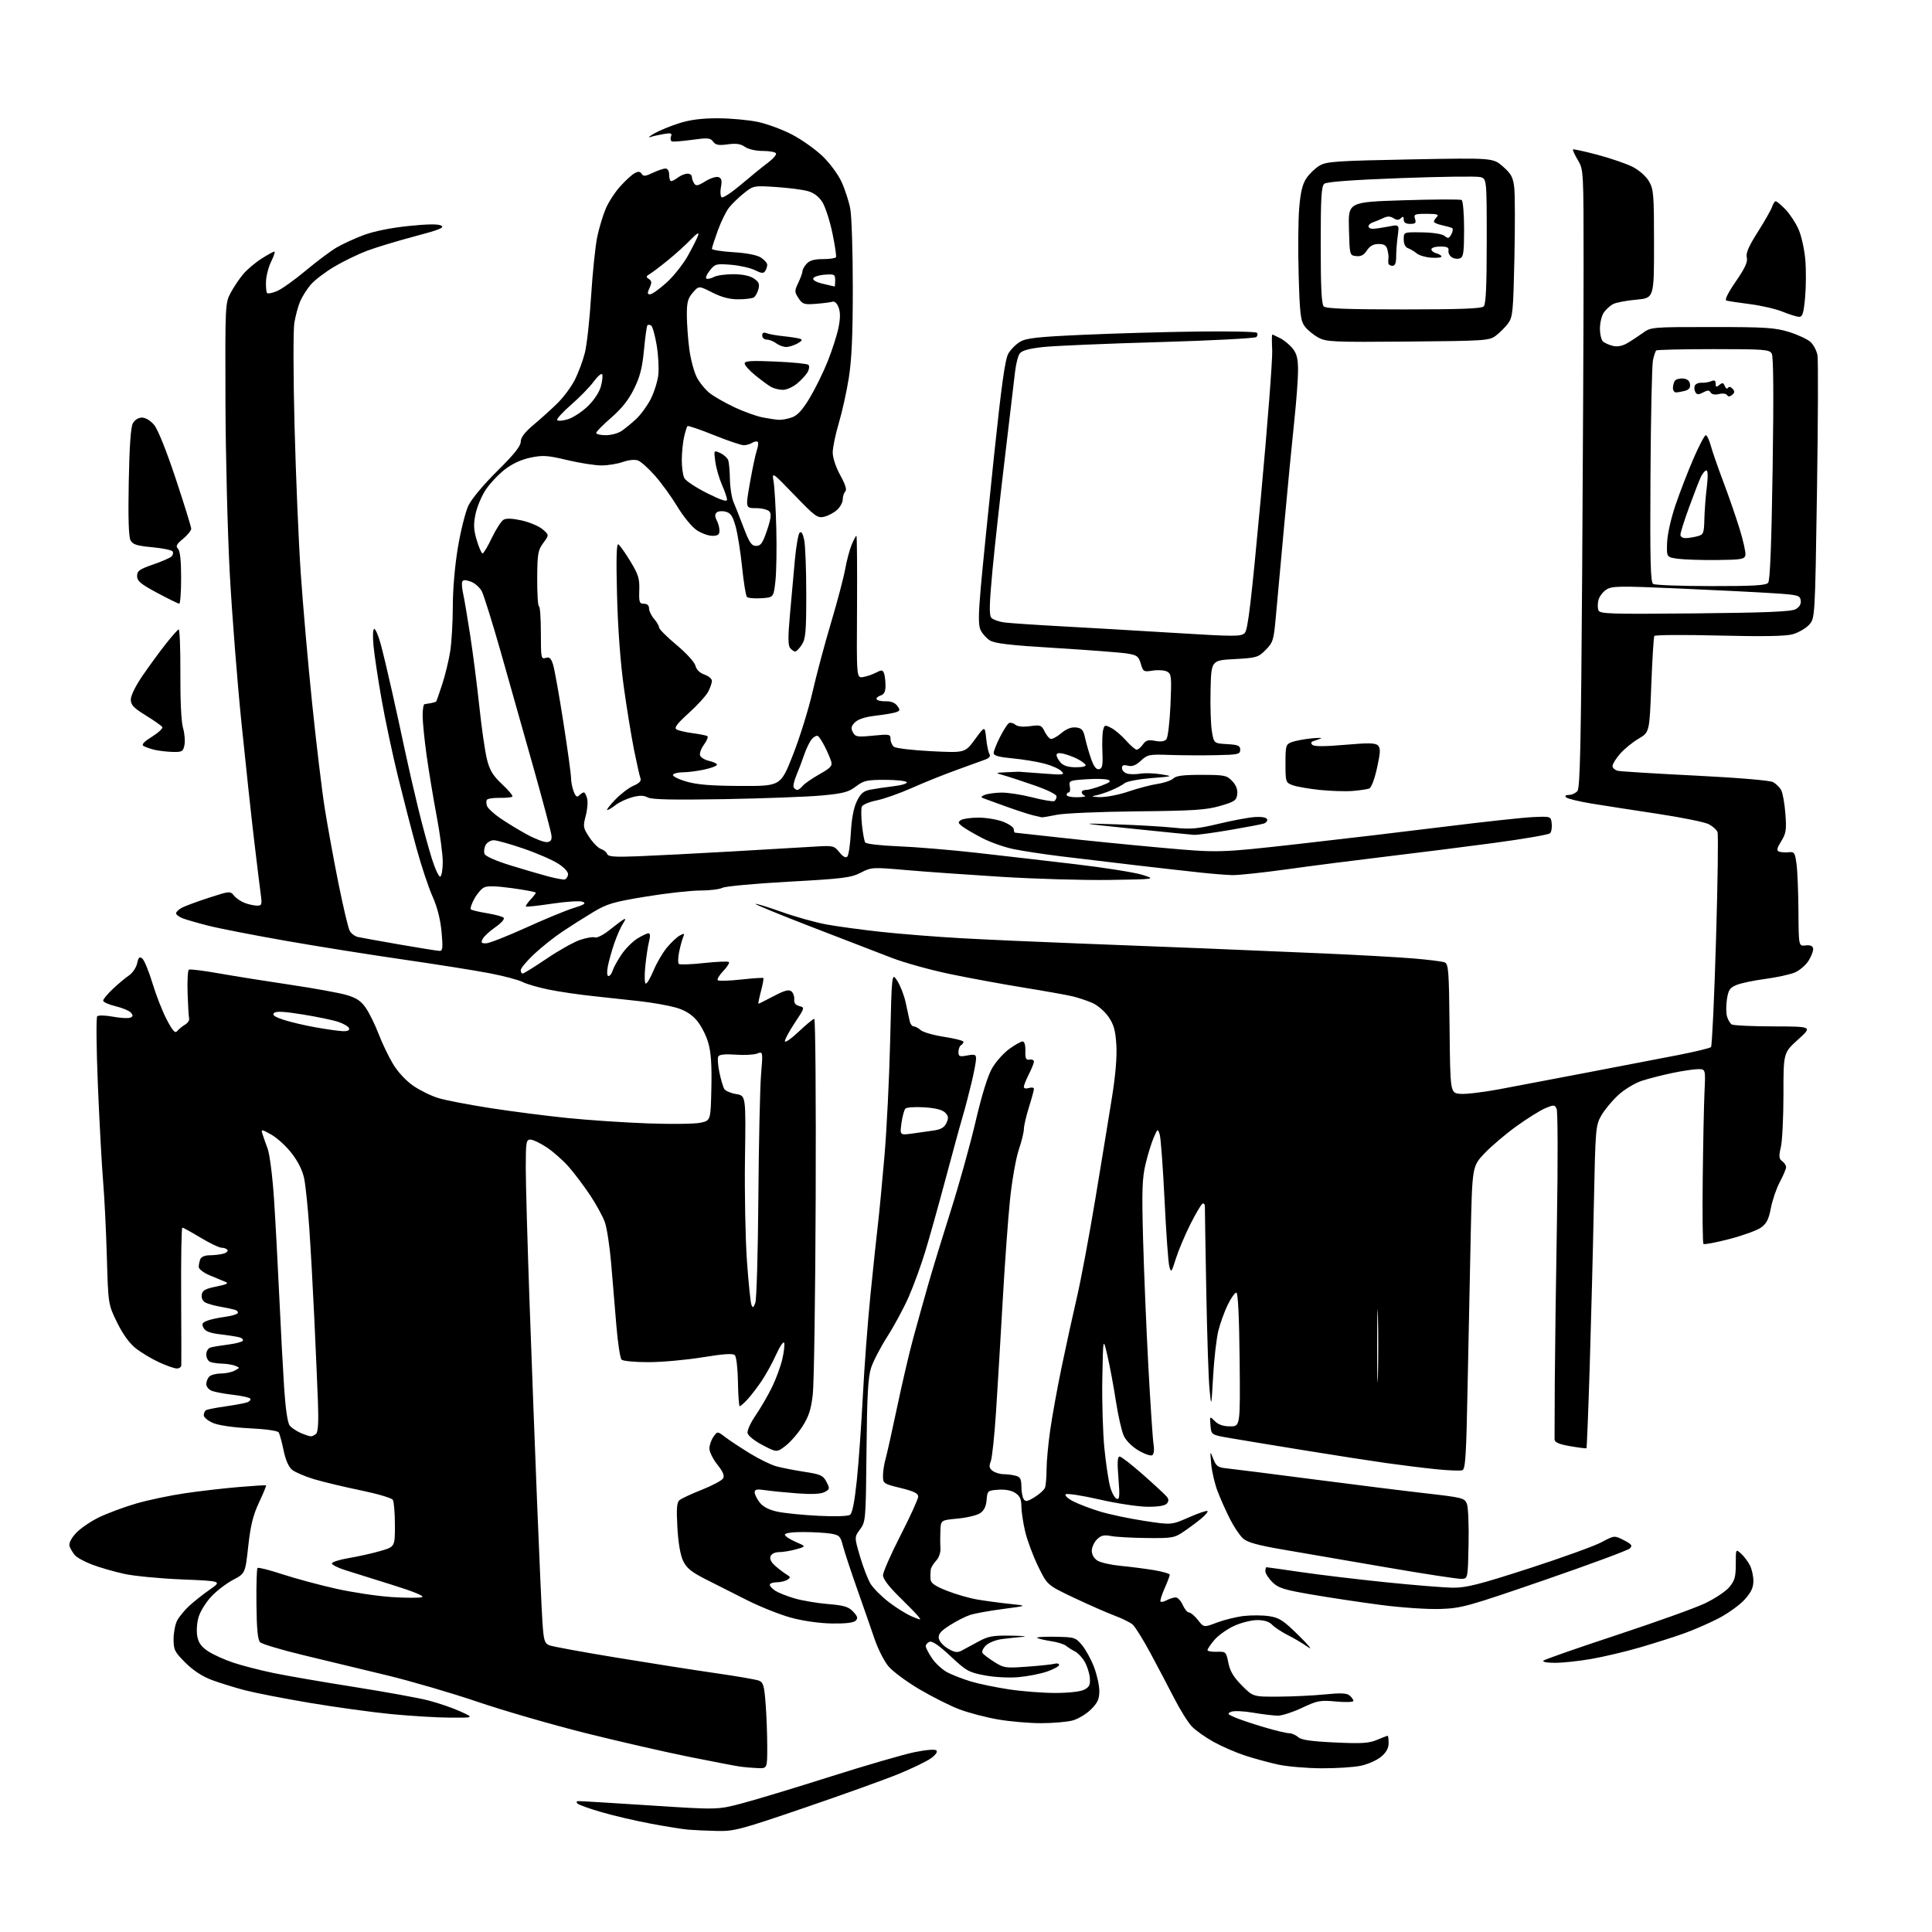 <?xml version="1.0" encoding="UTF-8" standalone="no"?>
<svg 
  version="1.1" 
  xmlns="http://www.w3.org/2000/svg" 
  xmlns:xlink="http://www.w3.org/1999/xlink" 
  xmlns:svg="http://www.w3.org/2000/svg"
  xmlns:rdf="http://www.w3.org/1999/02/22-rdf-syntax-ns#"
  xmlns:cc="http://creativecommons.org/ns#"
  xmlns:dc="http://purl.org/dc/elements/1.1/"
  viewBox="0 0 768 768"
  width="768"
  height="768"
>
<style>svg {background-color: white; }</style>"
<path stroke="none" fill="black" fill-rule="evenodd" d="M284.91,727.83C280.83,727.74 275.70,727.50 273.50,727.31C271.30,727.11 264.67,726.05 258.77,724.95C252.87,723.85 244.10,721.81 239.27,720.41C234.45,719.02 230.07,717.45 229.55,716.94C228.95,716.35 229.14,715.99 230.05,715.97C230.85,715.95 243.59,716.72 258.36,717.68C285.21,719.43 285.21,719.43 294.86,716.89C300.16,715.50 315.98,710.71 330.00,706.26C344.02,701.81 359.06,697.44 363.41,696.54C368.21,695.56 371.68,695.28 372.24,695.84C372.79,696.39 371.92,697.63 370.02,698.98C368.30,700.21 362.53,703.00 357.19,705.18C351.86,707.37 335.08,713.39 319.91,718.58C294.05,727.41 291.85,727.99 284.91,727.83zM301.25,702.85C299.19,702.77 296.15,702.52 294.50,702.30C292.85,702.08 283.62,700.32 274.00,698.38C264.38,696.45 245.76,692.18 232.64,688.90C219.51,685.61 200.31,680.05 189.96,676.54C179.62,673.02 163.35,668.27 153.83,665.97C144.30,663.67 129.34,660.06 120.60,657.95C111.85,655.85 104.10,653.53 103.39,652.81C102.46,651.88 102.04,647.54 101.94,637.69C101.86,630.09 102.05,623.61 102.37,623.30C102.68,622.98 107.12,624.10 112.22,625.78C117.32,627.46 126.90,630.04 133.50,631.52C140.10,633.00 150.12,634.50 155.76,634.86C161.40,635.22 166.80,635.24 167.76,634.89C168.86,634.49 164.57,632.72 156.00,630.04C148.57,627.71 140.14,625.07 137.25,624.16C134.36,623.25 131.97,622.05 131.93,621.50C131.90,620.95 134.93,619.98 138.68,619.35C142.43,618.72 148.09,617.46 151.25,616.53C157.00,614.86 157.00,614.86 156.98,606.18C156.98,601.41 156.60,596.91 156.14,596.19C155.69,595.48 149.95,593.79 143.41,592.44C136.86,591.10 128.52,589.10 124.87,588.01C121.22,586.91 117.28,585.22 116.10,584.26C114.73,583.13 113.51,580.33 112.72,576.50C112.04,573.20 111.16,570.00 110.77,569.39C110.36,568.75 105.50,568.07 99.28,567.77C92.85,567.46 86.99,566.62 84.75,565.68C82.69,564.81 81.00,563.43 81.00,562.61C81.00,561.79 81.40,560.87 81.88,560.57C82.37,560.27 85.90,559.58 89.74,559.04C93.57,558.49 97.45,557.77 98.35,557.42C99.25,557.07 99.77,556.43 99.50,555.99C99.23,555.56 96.19,554.87 92.75,554.47C89.31,554.08 85.49,553.37 84.25,552.90C83.01,552.43 82.00,551.23 82.00,550.22C82.00,549.22 82.54,547.86 83.20,547.20C83.86,546.54 85.91,546.00 87.77,546.00C89.62,546.00 92.10,545.48 93.29,544.84C95.41,543.71 95.41,543.67 93.48,542.91C92.39,542.49 90.07,542.11 88.33,542.07C86.59,542.03 84.45,541.73 83.58,541.39C82.71,541.06 82.00,539.74 82.00,538.46C82.00,537.10 82.73,535.93 83.75,535.64C84.71,535.37 87.86,534.84 90.75,534.48C93.64,534.11 96.23,533.44 96.51,532.98C96.80,532.52 96.24,531.91 95.26,531.63C94.29,531.35 90.90,530.81 87.72,530.44C83.54,529.95 81.66,529.24 80.93,527.88C80.11,526.34 80.35,525.82 82.21,525.06C83.47,524.54 86.63,523.84 89.23,523.50C91.83,523.16 94.20,522.49 94.49,522.01C94.79,521.54 94.24,520.91 93.26,520.63C92.29,520.34 89.70,519.80 87.50,519.42C85.30,519.04 82.69,518.32 81.69,517.80C80.59,517.23 80.00,516.01 80.19,514.70C80.44,512.95 81.55,512.32 86.00,511.42C90.31,510.54 91.07,510.13 89.50,509.52C88.40,509.08 85.59,507.92 83.25,506.92C80.91,505.93 79.00,504.45 79.00,503.64C79.00,502.83 79.27,501.45 79.61,500.58C79.98,499.61 81.42,498.99 83.36,498.99C85.09,498.98 87.51,498.70 88.74,498.37C89.97,498.04 90.73,497.37 90.43,496.89C90.13,496.40 89.09,496.00 88.13,496.00C87.16,496.00 83.39,494.20 79.74,492.00C76.09,489.80 72.83,488.00 72.49,488.00C72.14,488.00 71.93,500.04 72.01,514.75C72.08,529.46 72.11,542.06 72.07,542.75C72.03,543.44 71.21,544.00 70.25,543.99C69.29,543.98 66.09,542.86 63.13,541.48C60.18,540.11 56.03,537.61 53.91,535.93C51.42,533.96 48.79,530.30 46.53,525.68C43.02,518.50 43.02,518.50 42.47,499.50C42.17,489.05 41.50,475.55 40.98,469.50C40.47,463.45 39.54,446.42 38.92,431.65C38.30,416.84 38.18,404.44 38.65,403.98C39.12,403.53 41.91,403.60 44.86,404.14C47.81,404.69 50.89,404.87 51.72,404.55C52.89,404.11 52.97,403.66 52.06,402.58C51.42,401.81 48.67,400.64 45.95,399.99C43.23,399.33 41.00,398.34 41.00,397.78C41.00,397.22 42.73,395.13 44.84,393.13C46.95,391.13 49.83,388.72 51.25,387.77C52.67,386.81 54.14,384.65 54.51,382.97C55.06,380.47 55.44,380.12 56.60,381.08C57.38,381.73 59.18,386.14 60.62,390.88C62.05,395.62 64.60,402.13 66.30,405.35C68.71,409.92 69.62,410.90 70.46,409.85C71.06,409.11 72.44,407.98 73.52,407.34C74.61,406.71 75.36,405.60 75.18,404.88C75.00,404.16 74.73,399.60 74.57,394.76C74.41,389.91 74.64,385.72 75.08,385.45C75.51,385.18 80.96,385.86 87.19,386.96C93.41,388.06 106.20,390.10 115.61,391.49C125.02,392.89 135.03,394.71 137.85,395.55C141.78,396.72 143.56,397.93 145.49,400.77C146.87,402.81 149.14,407.44 150.53,411.07C151.91,414.70 154.50,420.07 156.27,423.01C158.20,426.20 161.45,429.68 164.34,431.66C167.01,433.49 171.51,435.68 174.34,436.53C177.18,437.39 186.47,439.17 195.00,440.50C203.53,441.82 217.29,443.59 225.58,444.43C233.87,445.27 248.27,446.24 257.58,446.57C266.89,446.91 276.30,446.79 278.50,446.30C282.50,445.41 282.50,445.41 282.78,432.57C282.99,423.20 282.64,418.28 281.50,414.37C280.65,411.42 278.56,407.43 276.87,405.50C274.77,403.11 272.15,401.52 268.64,400.52C265.81,399.71 259.45,398.58 254.50,398.01C249.55,397.44 241.00,396.51 235.50,395.94C230.00,395.36 222.14,394.20 218.04,393.36C213.93,392.52 209.28,391.16 207.70,390.34C206.12,389.53 200.28,387.98 194.74,386.90C189.19,385.83 173.82,383.38 160.58,381.47C147.33,379.56 126.15,376.19 113.50,373.97C100.85,371.75 87.08,369.07 82.90,368.00C78.72,366.94 74.10,365.61 72.65,365.06C71.19,364.50 70.00,363.60 70.00,363.06C70.00,362.52 71.01,361.52 72.25,360.86C73.49,360.19 78.33,358.40 83.00,356.88C91.28,354.19 91.54,354.17 93.00,356.01C93.83,357.05 95.77,358.37 97.32,358.95C98.86,359.53 101.06,360.00 102.20,360.00C104.10,360.00 104.22,359.60 103.62,355.26C103.27,352.66 102.09,343.10 101.02,334.01C99.94,324.93 97.68,304.00 96.00,287.50C94.32,271.00 92.22,244.22 91.34,228.00C90.47,211.78 89.69,180.95 89.62,159.50C89.50,121.10 89.53,120.44 91.70,116.38C92.91,114.12 95.15,110.78 96.68,108.97C98.21,107.15 101.47,104.39 103.93,102.83C106.38,101.27 108.70,100.00 109.07,100.00C109.44,100.00 108.88,101.75 107.83,103.89C106.77,106.02 105.83,109.60 105.74,111.84C105.65,114.08 105.85,116.18 106.18,116.51C106.51,116.85 108.29,116.48 110.14,115.70C111.99,114.92 117.10,111.28 121.50,107.60C125.90,103.93 131.42,99.79 133.76,98.41C136.11,97.03 140.94,94.81 144.49,93.47C148.48,91.97 155.29,90.58 162.28,89.85C169.96,89.05 174.17,89.00 175.40,89.68C176.83,90.48 174.66,91.36 164.85,93.95C158.06,95.75 149.57,98.31 146.00,99.65C142.43,100.99 136.51,103.86 132.85,106.03C129.20,108.19 124.97,111.44 123.45,113.23C121.94,115.03 120.05,118.04 119.26,119.93C118.47,121.82 117.45,125.64 116.99,128.43C116.54,131.22 116.58,149.70 117.09,169.50C117.61,189.30 118.71,215.62 119.56,228.00C120.40,240.38 122.43,263.55 124.07,279.50C125.71,295.45 127.98,314.35 129.12,321.50C130.26,328.65 132.71,342.04 134.56,351.25C136.42,360.47 138.41,368.90 139.00,369.99C139.58,371.08 141.06,372.20 142.28,372.47C143.50,372.74 151.01,374.10 158.96,375.48C166.91,376.87 174.05,378.00 174.83,378.00C175.98,378.00 176.10,376.60 175.52,370.38C175.05,365.39 173.82,360.55 171.95,356.38C170.37,352.87 167.51,344.26 165.58,337.25C163.65,330.24 160.31,317.30 158.15,308.50C156.00,299.70 153.08,285.98 151.68,278.00C150.27,270.02 148.84,260.46 148.48,256.75C148.11,252.86 148.23,250.00 148.76,250.00C149.26,250.00 150.39,252.59 151.26,255.75C152.14,258.91 154.21,267.57 155.87,275.00C157.54,282.43 159.84,293.00 161.00,298.50C162.16,304.00 164.48,314.12 166.16,321.00C167.83,327.88 170.31,337.00 171.65,341.28C173.00,345.55 174.53,348.79 175.05,348.47C175.57,348.15 176.00,345.49 176.00,342.57C176.00,339.66 174.91,331.47 173.57,324.38C172.24,317.30 170.44,306.42 169.57,300.22C168.71,294.01 168.00,286.92 168.00,284.47C168.00,282.01 168.34,279.97 168.75,279.92C169.16,279.88 170.33,279.69 171.34,279.50C172.35,279.31 173.29,279.00 173.42,278.83C173.55,278.65 174.62,275.57 175.79,272.00C176.96,268.43 178.38,262.57 178.95,259.00C179.52,255.43 179.99,247.32 180.00,241.00C180.01,234.13 180.83,224.67 182.04,217.50C183.15,210.90 185.02,203.48 186.19,201.00C187.43,198.37 192.19,192.66 197.65,187.26C204.35,180.64 207.00,177.33 207.00,175.59C207.00,173.90 208.55,171.86 212.15,168.83C214.99,166.45 219.26,162.59 221.64,160.25C224.02,157.91 227.11,153.74 228.51,150.98C229.91,148.23 231.70,143.39 232.50,140.23C233.29,137.08 234.41,126.90 234.98,117.62C235.56,108.33 236.66,97.76 237.42,94.12C238.19,90.48 239.73,85.40 240.84,82.83C241.95,80.26 244.54,76.30 246.59,74.03C248.65,71.75 251.21,69.42 252.29,68.84C253.75,68.06 254.46,68.13 255.07,69.11C255.73,70.18 256.56,70.10 259.47,68.71C261.45,67.77 263.73,67.00 264.53,67.00C265.43,67.00 266.00,67.97 266.00,69.50C266.00,70.88 266.36,72.00 266.81,72.00C267.25,72.00 268.49,71.34 269.56,70.53C270.63,69.72 272.29,69.05 273.25,69.03C274.21,69.01 275.01,69.56 275.02,70.25C275.02,70.94 275.43,72.13 275.91,72.89C276.64,74.05 277.43,73.90 280.42,72.05C282.42,70.81 284.76,70.08 285.63,70.41C286.84,70.88 287.07,71.83 286.58,74.43C286.22,76.32 286.38,78.11 286.91,78.45C287.45,78.78 290.95,76.45 294.70,73.27C298.44,70.09 303.20,66.22 305.27,64.68C307.34,63.13 308.78,61.45 308.46,60.93C308.14,60.42 305.76,60.00 303.16,60.00C300.43,60.00 297.47,59.32 296.13,58.38C294.42,57.18 292.62,56.92 289.27,57.38C285.65,57.87 284.47,57.65 283.48,56.30C282.39,54.81 281.37,54.72 275.19,55.57C271.31,56.11 267.68,56.39 267.13,56.21C266.57,56.02 266.39,55.15 266.72,54.28C267.23,52.95 266.76,52.78 263.92,53.26C262.04,53.57 259.60,54.12 258.50,54.48C257.40,54.83 258.07,54.21 260.00,53.09C261.93,51.97 266.36,50.14 269.86,49.02C274.35,47.59 278.89,47.01 285.36,47.02C290.38,47.03 297.54,47.68 301.26,48.47C304.97,49.25 311.13,51.54 314.95,53.54C318.76,55.55 324.18,59.39 326.99,62.09C329.84,64.82 333.18,69.35 334.54,72.32C335.89,75.25 337.44,80.04 337.99,82.96C338.55,85.88 339.00,99.97 339.00,114.27C339.00,133.15 338.57,142.99 337.41,150.25C336.54,155.74 334.74,163.86 333.41,168.29C332.09,172.73 331.01,177.96 331.02,179.93C331.03,181.99 332.30,185.80 334.03,188.94C336.06,192.61 336.70,194.70 336.01,195.39C335.46,195.94 335.00,197.36 335.00,198.53C335.00,199.69 333.99,201.57 332.75,202.69C331.51,203.82 329.21,205.04 327.63,205.42C324.99,206.04 324.02,205.34 315.80,196.80C306.84,187.50 306.84,187.50 307.53,191.50C307.90,193.70 308.38,202.03 308.59,210.00C308.80,217.97 308.64,227.43 308.24,231.00C307.50,237.50 307.50,237.50 302.61,237.81C299.92,237.98 297.36,237.76 296.92,237.31C296.48,236.86 295.62,231.55 295.00,225.50C294.38,219.45 293.22,212.14 292.42,209.26C291.24,205.06 290.45,203.90 288.40,203.39C287.00,203.03 285.39,203.21 284.83,203.77C284.14,204.46 284.17,205.44 284.91,206.83C285.51,207.95 286.00,209.80 286.00,210.93C286.00,212.54 285.36,213.00 283.15,213.00C281.58,213.00 278.77,211.97 276.90,210.71C275.03,209.46 271.62,205.29 269.31,201.46C267.01,197.63 263.01,192.10 260.43,189.17C257.84,186.24 254.78,183.48 253.62,183.05C252.36,182.59 249.93,182.82 247.62,183.63C245.49,184.39 241.67,185.01 239.12,185.02C236.58,185.02 230.45,184.07 225.50,182.89C217.62,181.01 215.80,180.89 210.85,181.92C207.14,182.70 203.63,184.33 200.61,186.67C198.09,188.64 194.69,192.26 193.06,194.72C191.43,197.18 189.62,201.51 189.03,204.35C188.17,208.48 188.27,210.55 189.52,214.75C190.38,217.64 191.41,220.00 191.82,220.00C192.23,220.00 193.90,217.21 195.53,213.79C197.17,210.38 199.24,207.14 200.15,206.61C201.25,205.96 203.68,206.06 207.44,206.90C210.54,207.59 214.25,209.17 215.69,210.41C218.31,212.66 218.31,212.66 215.96,215.84C213.84,218.71 213.60,220.09 213.55,230.01C213.52,236.06 213.84,241.00 214.25,241.00C214.66,241.00 215.00,245.76 215.00,251.57C215.00,261.51 215.11,262.10 216.91,261.53C218.42,261.05 219.04,261.61 219.86,264.21C220.43,266.02 222.27,276.32 223.95,287.10C225.63,297.87 227.00,307.86 227.00,309.28C227.00,310.70 227.47,313.10 228.04,314.60C228.83,316.67 229.35,317.05 230.24,316.16C230.88,315.52 231.71,315.00 232.09,315.00C232.47,315.00 233.06,316.11 233.40,317.46C233.74,318.81 233.48,321.92 232.82,324.38C231.71,328.55 231.80,329.10 234.28,332.84C235.73,335.04 237.80,337.12 238.87,337.46C239.94,337.80 241.05,338.70 241.35,339.46C241.77,340.56 244.24,340.75 253.69,340.38C260.18,340.13 276.98,339.26 291.00,338.46C305.02,337.66 319.87,336.79 323.99,336.53C331.19,336.08 331.56,336.17 333.66,338.78C335.10,340.57 336.18,341.16 336.82,340.50C337.35,339.95 337.98,335.68 338.23,331.00C338.52,325.46 339.34,321.12 340.59,318.54C342.12,315.38 343.20,314.44 346.00,313.90C347.93,313.52 352.09,312.91 355.26,312.53C358.43,312.16 360.77,311.44 360.45,310.93C360.14,310.42 356.24,310.00 351.79,310.00C344.58,310.00 343.31,310.29 340.23,312.64C337.31,314.87 335.21,315.42 326.64,316.22C321.06,316.74 303.72,317.39 288.09,317.67C267.52,318.03 259.08,317.84 257.50,317.00C255.89,316.14 254.27,316.12 251.29,316.92C249.08,317.52 246.12,318.91 244.72,320.00C243.33,321.10 241.83,322.00 241.39,322.00C240.95,322.00 242.37,320.15 244.55,317.88C246.72,315.62 250.00,313.12 251.84,312.33C254.14,311.35 254.99,310.43 254.59,309.38C254.27,308.55 253.13,303.51 252.06,298.18C250.99,292.86 249.14,281.52 247.96,273.00C246.62,263.34 245.61,249.63 245.28,236.61C244.90,221.92 245.06,215.92 245.81,216.39C246.40,216.75 248.55,219.79 250.59,223.15C253.77,228.38 254.28,230.03 254.12,234.63C253.97,239.41 254.17,240.00 255.97,240.00C257.28,240.00 258.00,240.66 258.00,241.85C258.00,242.86 258.90,244.73 260.00,246.00C261.10,247.27 262.00,248.82 262.00,249.45C262.00,250.08 265.11,253.19 268.90,256.35C272.81,259.60 276.08,263.19 276.44,264.61C276.84,266.21 278.16,267.51 280.04,268.16C281.67,268.73 283.00,269.85 283.00,270.65C283.00,271.45 282.34,273.38 281.53,274.94C280.73,276.50 277.25,280.32 273.81,283.44C269.15,287.65 267.89,289.32 268.90,289.94C269.65,290.40 272.54,291.08 275.32,291.45C278.11,291.82 280.74,292.34 281.18,292.61C281.62,292.88 281.02,294.40 279.86,295.98C278.69,297.56 277.99,299.52 278.30,300.33C278.61,301.15 280.25,302.11 281.93,302.49C283.62,302.86 285.00,303.54 285.00,304.00C285.00,304.46 282.73,305.32 279.95,305.92C277.17,306.51 273.38,307.00 271.51,307.00C269.64,307.00 267.85,307.43 267.52,307.96C267.20,308.49 269.53,309.70 272.71,310.64C277.06,311.92 282.47,312.37 294.41,312.43C310.33,312.50 310.33,312.50 315.24,300.00C317.94,293.12 321.44,281.88 323.01,275.00C324.58,268.12 327.89,255.75 330.36,247.50C332.82,239.25 335.34,229.70 335.96,226.28C336.57,222.86 337.74,218.47 338.55,216.53C339.36,214.59 340.21,213.00 340.44,213.00C340.67,213.00 340.77,225.71 340.68,241.25C340.50,269.50 340.50,269.50 343.00,269.15C344.38,268.95 346.69,268.17 348.15,267.42C350.46,266.23 350.88,266.25 351.40,267.61C351.73,268.46 352.00,270.67 352.00,272.51C352.00,275.00 351.48,276.03 349.99,276.50C348.88,276.86 348.21,277.53 348.50,278.00C348.80,278.48 350.44,278.83 352.17,278.78C354.15,278.72 355.80,279.37 356.67,280.56C357.86,282.20 357.81,282.52 356.27,283.09C355.30,283.45 351.64,284.08 348.14,284.49C343.97,284.97 341.12,285.88 339.87,287.13C338.34,288.66 338.17,289.45 339.04,291.08C340.03,292.93 340.74,293.05 347.06,292.43C353.57,291.78 354.00,291.87 354.00,293.75C354.00,294.85 354.59,296.24 355.31,296.84C356.03,297.44 362.70,298.24 370.12,298.61C383.62,299.29 383.62,299.29 387.56,293.91C391.50,288.53 391.50,288.53 392.02,293.52C392.30,296.26 392.89,299.06 393.32,299.75C393.84,300.56 393.31,301.30 391.81,301.88C390.54,302.37 385.45,304.22 380.50,305.99C375.55,307.76 367.50,310.99 362.61,313.17C357.73,315.34 351.34,317.60 348.42,318.19C345.50,318.77 342.87,319.89 342.58,320.66C342.28,321.43 342.31,324.71 342.65,327.94C342.99,331.17 343.56,334.29 343.92,334.87C344.29,335.47 349.91,336.13 357.03,336.41C363.89,336.68 377.82,337.84 388.00,338.98C398.18,340.12 416.03,342.19 427.68,343.56C439.33,344.94 451.25,346.84 454.18,347.78C459.50,349.50 459.50,349.50 441.00,349.79C430.82,349.94 411.48,349.39 398.00,348.55C384.52,347.71 367.43,346.50 360.00,345.85C346.82,344.70 346.40,344.73 342.14,346.91C338.26,348.91 335.13,349.30 313.48,350.49C300.12,351.23 288.27,352.32 287.16,352.92C286.04,353.51 282.05,354.00 278.28,354.00C274.52,354.00 264.82,355.08 256.75,356.41C243.77,358.54 241.33,359.26 235.78,362.59C232.33,364.66 226.80,368.17 223.50,370.38C220.20,372.58 215.14,376.62 212.25,379.34C209.36,382.06 207.00,384.90 207.00,385.65C207.00,386.39 207.35,387.00 207.77,387.00C208.20,387.00 212.48,384.34 217.29,381.09C222.09,377.84 228.07,374.48 230.55,373.64C233.04,372.79 235.72,372.34 236.51,372.64C237.29,372.94 239.86,371.64 242.22,369.75C244.57,367.86 247.11,365.96 247.85,365.53C248.83,364.97 248.76,365.43 247.62,367.18C246.74,368.52 245.19,372.06 244.16,375.05C243.14,378.05 241.99,382.19 241.60,384.25C241.19,386.50 241.30,388.00 241.89,388.00C242.43,388.00 243.18,386.99 243.57,385.75C243.96,384.51 245.56,381.63 247.12,379.34C248.69,377.05 251.49,374.24 253.35,373.09C255.21,371.94 257.21,371.00 257.79,371.00C258.48,371.00 258.55,372.11 258.00,374.25C257.54,376.04 256.87,380.54 256.50,384.25C256.13,388.05 256.23,391.00 256.74,391.00C257.23,391.00 258.62,388.63 259.82,385.72C261.02,382.82 263.39,378.77 265.08,376.72C266.77,374.67 269.09,372.49 270.23,371.88C272.05,370.90 272.21,370.99 271.53,372.63C271.10,373.66 270.39,376.30 269.95,378.50C269.51,380.70 269.45,382.80 269.83,383.17C270.20,383.54 274.70,383.38 279.82,382.82C284.95,382.27 289.42,382.08 289.75,382.42C290.08,382.75 289.07,384.36 287.50,386.00C285.93,387.64 284.95,389.28 285.32,389.65C285.69,390.02 289.84,389.90 294.55,389.38C299.26,388.87 303.26,388.60 303.45,388.78C303.63,388.97 303.20,391.34 302.48,394.06C301.77,396.78 301.32,399.00 301.49,399.00C301.66,399.00 304.38,397.64 307.53,395.99C311.88,393.70 313.58,393.24 314.60,394.08C315.34,394.70 315.84,396.13 315.72,397.28C315.57,398.70 316.21,399.54 317.75,399.93C319.95,400.49 319.92,400.61 316.00,406.50C313.80,409.80 312.00,413.13 312.00,413.90C312.00,414.66 314.45,412.97 317.44,410.15C320.43,407.32 323.24,405.00 323.69,405.00C324.14,405.00 324.39,436.84 324.25,475.75C324.11,514.66 323.59,549.99 323.10,554.25C322.40,560.34 321.51,563.08 318.96,567.05C317.18,569.84 314.16,573.30 312.25,574.76C308.78,577.40 308.78,577.40 303.14,574.45C299.91,572.76 297.35,570.71 297.16,569.64C296.97,568.62 298.42,565.46 300.38,562.62C302.33,559.77 305.25,554.76 306.86,551.47C308.47,548.19 310.32,543.15 310.98,540.28C311.65,537.41 311.97,534.48 311.71,533.78C311.44,533.08 310.03,535.15 308.56,538.39C307.10,541.64 304.50,546.36 302.80,548.89C301.10,551.43 298.56,554.74 297.17,556.25C295.77,557.76 294.37,559.00 294.06,559.00C293.75,559.00 293.43,554.68 293.35,549.40C293.27,544.03 292.72,539.32 292.11,538.71C291.33,537.93 287.73,538.17 279.26,539.55C272.79,540.60 263.14,541.48 257.80,541.48C252.47,541.49 247.64,541.04 247.08,540.48C246.52,539.92 245.59,533.84 245.02,526.98C244.46,520.12 243.52,508.98 242.95,502.23C242.37,495.49 241.25,488.13 240.46,485.88C239.66,483.63 237.02,478.79 234.58,475.11C232.13,471.44 228.30,466.36 226.06,463.81C223.82,461.26 219.89,457.79 217.32,456.09C214.76,454.39 211.83,453.00 210.83,453.00C209.17,453.00 209.00,454.02 209.00,464.25C209.00,470.44 209.67,494.18 210.48,517.00C211.29,539.83 212.65,576.05 213.51,597.50C214.37,618.95 215.32,640.24 215.63,644.81C216.12,652.11 216.45,653.24 218.35,654.02C219.53,654.51 231.53,656.71 245.00,658.92C258.48,661.14 276.25,663.92 284.50,665.11C292.75,666.29 300.44,667.62 301.60,668.05C303.41,668.73 303.78,669.94 304.34,677.17C304.70,681.75 304.99,689.44 304.99,694.25C305.00,703.00 305.00,703.00 301.25,702.85zM525.20,702.92C519.32,702.88 511.62,702.22 508.10,701.45C504.59,700.69 498.74,699.10 495.10,697.92C491.47,696.74 485.80,694.29 482.50,692.47C479.20,690.65 475.27,687.87 473.76,686.29C472.25,684.70 469.07,679.61 466.69,674.95C464.31,670.30 460.03,662.19 457.19,656.91C454.34,651.64 451.23,646.64 450.26,645.79C449.29,644.95 446.02,643.34 443.00,642.21C439.98,641.08 432.73,637.89 426.90,635.13C416.30,630.10 416.30,630.10 412.66,622.62C410.65,618.51 408.34,612.30 407.52,608.82C406.70,605.35 406.02,600.82 406.01,598.77C406.00,595.94 405.42,594.66 403.58,593.46C402.06,592.46 399.57,591.99 396.83,592.19C392.61,592.49 392.49,592.59 392.19,596.27C391.97,598.87 391.17,600.50 389.58,601.54C388.31,602.37 384.29,603.33 380.64,603.67C374.00,604.29 374.00,604.29 373.82,608.39C373.72,610.65 373.73,613.81 373.84,615.41C373.97,617.14 373.26,619.16 372.11,620.41C371.05,621.56 370.08,623.17 369.97,624.00C369.86,624.83 369.82,626.46 369.88,627.64C369.97,629.30 371.43,630.36 376.32,632.32C379.79,633.71 385.31,635.30 388.57,635.85C391.83,636.40 397.65,637.18 401.50,637.58C408.50,638.31 408.50,638.31 398.70,639.60C393.31,640.30 387.42,641.37 385.61,641.97C383.79,642.56 380.18,644.40 377.59,646.05C373.98,648.34 372.94,649.55 373.18,651.22C373.36,652.42 374.98,654.26 376.82,655.33C379.50,656.90 380.55,657.04 382.32,656.12C383.52,655.49 386.52,653.86 389.00,652.51C392.86,650.40 394.70,650.08 402.00,650.20C406.68,650.27 408.70,650.49 406.50,650.67C404.30,650.85 400.56,651.26 398.18,651.57C395.80,651.89 392.97,653.03 391.89,654.11C390.81,655.19 390.21,656.52 390.55,657.08C390.89,657.63 392.99,659.23 395.22,660.64C399.05,663.06 399.74,663.16 408.38,662.52C413.40,662.16 418.29,661.63 419.25,661.36C420.21,661.09 421.00,661.30 421.00,661.84C421.00,662.37 418.86,663.55 416.25,664.46C413.64,665.37 408.52,666.37 404.87,666.69C401.03,667.03 395.36,666.73 391.42,665.98C385.12,664.80 384.09,664.22 377.85,658.36C373.41,654.19 370.57,652.23 369.55,652.62C368.70,652.95 368.00,653.74 368.00,654.37C368.00,655.01 369.14,657.21 370.53,659.26C371.93,661.32 374.74,663.85 376.78,664.89C378.83,665.93 382.98,667.52 386.00,668.43C389.02,669.34 395.77,670.74 401.00,671.54C406.23,672.33 414.55,672.98 419.50,672.98C424.89,672.97 429.50,672.45 431.00,671.68C433.03,670.62 433.45,669.75 433.22,666.98C433.06,665.10 432.14,662.21 431.16,660.54C430.19,658.87 428.45,657.04 427.30,656.46C426.15,655.89 424.58,654.90 423.81,654.25C423.03,653.61 420.40,652.78 417.95,652.41C415.50,652.04 412.97,651.46 412.32,651.12C411.67,650.78 414.81,650.56 419.29,650.64C427.17,650.77 427.54,650.88 430.12,653.97C431.59,655.73 433.74,659.65 434.89,662.67C436.05,665.70 437.00,669.98 437.00,672.19C437.00,675.39 436.34,676.86 433.70,679.50C431.89,681.31 428.63,683.29 426.45,683.89C424.28,684.49 418.62,684.99 413.88,684.99C409.14,685.00 401.39,684.32 396.65,683.50C391.91,682.67 385.07,680.88 381.45,679.52C377.83,678.16 370.67,674.57 365.53,671.54C360.38,668.51 354.81,664.38 353.13,662.34C351.45,660.31 349.00,655.46 347.67,651.57C346.35,647.68 343.20,638.65 340.68,631.50C338.16,624.35 335.62,616.65 335.04,614.38C334.09,610.66 333.63,610.20 330.25,609.64C328.19,609.30 323.24,609.02 319.25,609.01C314.89,609.00 312.00,609.41 312.00,610.04C312.00,610.61 313.91,611.90 316.25,612.91C320.50,614.73 320.50,614.73 316.50,615.86C314.30,616.48 311.25,616.99 309.72,616.99C308.06,617.00 306.68,617.67 306.30,618.66C305.88,619.74 306.58,621.11 308.33,622.60C309.79,623.86 311.78,625.36 312.74,625.93C314.27,626.83 314.31,627.09 313.00,627.97C312.18,628.52 310.26,628.98 308.75,628.98C307.24,628.99 306.00,629.44 306.00,629.98C306.00,630.51 307.01,631.60 308.25,632.39C309.49,633.18 312.93,634.54 315.89,635.40C318.86,636.27 324.80,637.27 329.10,637.63C335.54,638.17 337.31,638.70 339.14,640.65C340.92,642.55 341.12,643.28 340.13,644.26C339.31,645.07 336.02,645.45 330.61,645.36C325.66,645.27 319.17,644.35 314.42,643.05C310.06,641.85 302.30,638.77 297.16,636.19C292.02,633.61 284.54,629.84 280.55,627.80C274.78,624.87 272.92,623.35 271.54,620.44C270.44,618.12 269.60,613.23 269.27,607.12C268.85,599.62 269.04,597.21 270.12,596.32C270.88,595.69 274.86,593.84 278.97,592.21C283.08,590.58 286.87,588.57 287.39,587.74C288.09,586.63 287.50,585.16 285.17,582.22C283.43,580.02 282.00,577.14 282.00,575.83C282.00,574.52 282.72,572.42 283.59,571.17C285.18,568.90 285.18,568.90 288.34,571.31C290.08,572.63 294.50,575.55 298.16,577.79C301.82,580.03 306.54,582.33 308.66,582.90C310.77,583.48 315.77,584.45 319.77,585.07C326.25,586.07 327.21,586.50 328.53,589.06C329.92,591.75 329.88,592.00 327.82,593.10C326.34,593.89 322.83,594.07 317.06,593.65C312.35,593.30 306.59,592.73 304.25,592.38C300.86,591.87 300.00,592.04 300.00,593.23C300.00,594.06 300.90,595.88 302.01,597.28C303.35,598.99 305.69,600.20 309.05,600.92C311.81,601.51 319.12,602.25 325.29,602.56C331.83,602.89 337.08,602.73 337.89,602.17C338.82,601.53 339.72,596.95 340.61,588.35C341.34,581.28 342.41,566.27 342.99,555.00C343.56,543.73 344.93,525.50 346.04,514.50C347.15,503.50 348.48,490.90 349.01,486.50C349.53,482.10 350.69,469.95 351.59,459.50C352.49,449.05 353.51,428.35 353.86,413.50C354.50,386.50 354.50,386.50 356.69,389.92C357.89,391.79 359.38,395.62 360.00,398.42C360.61,401.21 361.32,404.51 361.58,405.75C361.83,406.99 362.56,408.00 363.19,408.00C363.82,408.00 365.08,408.67 365.98,409.48C366.88,410.30 371.08,411.51 375.31,412.16C379.54,412.82 383.00,413.70 383.00,414.12C383.00,414.54 382.55,415.16 382.00,415.50C381.45,415.84 381.00,417.04 381.00,418.17C381.00,419.97 381.42,420.14 384.50,419.57C387.54,418.99 388.00,419.17 388.00,420.89C388.00,421.98 387.16,426.39 386.13,430.69C385.10,434.98 383.53,440.98 382.63,444.00C381.72,447.02 378.71,458.05 375.92,468.50C373.13,478.95 369.49,491.96 367.83,497.42C366.17,502.87 363.22,510.97 361.27,515.42C359.32,519.86 355.49,526.99 352.76,531.25C350.03,535.52 347.11,541.14 346.26,543.75C345.06,547.47 344.66,554.64 344.45,576.68C344.18,604.23 344.12,604.92 341.89,607.94C339.61,611.02 339.61,611.02 341.88,618.76C343.13,623.02 345.02,627.91 346.09,629.64C347.15,631.36 350.40,634.61 353.31,636.86C356.22,639.10 360.36,641.67 362.50,642.57C366.23,644.12 366.34,644.12 364.95,642.42C364.15,641.45 360.69,637.89 357.25,634.53C353.29,630.65 351.00,627.60 351.00,626.19C351.00,624.96 354.15,617.81 358.00,610.29C361.85,602.77 365.00,595.85 365.00,594.92C365.00,593.64 363.25,592.79 358.00,591.50C351.18,589.83 351.00,589.70 351.00,586.64C351.00,584.90 351.45,581.91 352.01,579.99C352.56,578.07 354.63,568.85 356.59,559.50C358.55,550.15 361.44,537.77 363.01,532.00C364.58,526.23 367.28,516.55 369.01,510.50C370.74,504.45 374.80,491.18 378.03,481.00C381.26,470.82 385.67,455.00 387.81,445.83C390.34,435.04 392.67,427.53 394.43,424.54C395.92,422.00 398.97,418.58 401.22,416.96C403.46,415.33 405.84,414.00 406.50,414.00C407.24,414.00 407.66,415.44 407.60,417.75C407.52,420.80 407.83,421.44 409.25,421.21C410.21,421.04 411.00,421.40 411.00,422.00C411.00,422.59 410.10,424.84 409.00,427.00C407.90,429.16 407.00,431.42 407.00,432.03C407.00,432.68 407.82,432.87 409.00,432.50C410.10,432.15 411.00,432.31 411.00,432.84C411.00,433.38 410.11,436.67 409.01,440.16C407.92,443.65 407.02,447.53 407.01,448.78C407.01,450.04 406.08,453.79 404.96,457.12C403.84,460.45 402.28,469.32 401.50,476.83C400.72,484.35 399.40,502.65 398.56,517.50C397.72,532.35 396.53,552.12 395.92,561.43C395.31,570.74 394.38,579.51 393.85,580.90C393.08,582.91 393.24,583.71 394.63,584.72C395.59,585.42 397.53,586.01 398.94,586.01C400.35,586.02 402.51,586.30 403.75,586.63C405.56,587.11 406.00,587.95 406.02,590.87C406.02,592.86 406.43,595.13 406.91,595.89C407.64,597.05 408.40,596.92 411.30,595.12C413.23,593.93 415.07,592.26 415.40,591.40C415.73,590.54 416.01,587.29 416.02,584.17C416.03,581.05 416.68,574.00 417.47,568.50C418.25,563.00 420.29,551.75 422.00,543.50C423.71,535.25 426.43,522.82 428.05,515.87C429.67,508.93 433.00,491.16 435.45,476.37C437.90,461.59 440.88,443.43 442.06,436.00C443.46,427.25 444.06,419.96 443.76,415.27C443.40,409.52 442.75,407.25 440.61,404.15C439.12,402.01 436.24,399.55 434.21,398.67C432.17,397.79 428.70,396.63 426.50,396.09C424.30,395.55 415.52,393.98 407.00,392.60C398.48,391.22 385.20,388.77 377.50,387.17C369.80,385.56 359.45,382.68 354.50,380.77C349.55,378.86 335.25,373.34 322.72,368.51C310.20,363.67 300.12,359.54 300.34,359.33C300.56,359.11 305.18,360.53 310.62,362.47C316.05,364.42 324.10,366.67 328.50,367.48C332.90,368.29 342.80,369.63 350.50,370.46C358.20,371.29 372.38,372.41 382.00,372.95C391.62,373.49 412.10,374.41 427.50,374.99C442.90,375.57 466.07,376.48 479.00,377.01C491.93,377.54 513.30,378.45 526.50,379.02C539.70,379.60 555.45,380.48 561.50,380.97C567.55,381.47 573.28,382.17 574.23,382.54C575.81,383.14 575.99,385.59 576.23,408.85C576.50,434.50 576.50,434.50 580.50,434.83C582.70,435.01 589.67,434.18 596.00,432.99C602.33,431.80 618.08,428.81 631.00,426.34C643.92,423.88 660.11,420.76 666.96,419.42C673.81,418.08 679.75,416.65 680.15,416.24C680.56,415.83 681.45,396.81 682.13,373.97C682.82,351.13 683.09,331.69 682.74,330.77C682.39,329.85 680.81,328.44 679.23,327.62C677.65,326.80 668.51,324.95 658.93,323.50C649.34,322.06 637.45,320.21 632.51,319.40C627.56,318.58 623.09,317.49 622.56,316.96C621.95,316.35 622.35,316.00 623.68,316.00C624.82,316.00 626.34,315.29 627.06,314.43C628.10,313.18 628.48,295.72 628.93,228.68C629.24,182.38 629.50,127.18 629.50,106.00C629.50,67.67 629.49,67.48 627.21,63.62C625.95,61.49 625.08,59.59 625.27,59.40C625.46,59.20 629.87,60.17 635.06,61.54C640.25,62.92 646.51,65.07 648.97,66.32C651.57,67.64 654.29,70.03 655.47,72.04C657.34,75.23 657.50,77.19 657.50,97.00C657.50,118.50 657.50,118.50 650.40,119.13C646.49,119.48 642.36,120.27 641.20,120.89C640.05,121.51 638.40,123.01 637.55,124.23C636.70,125.45 636.00,128.31 636.00,130.60C636.00,132.89 636.57,135.22 637.26,135.80C637.95,136.37 639.70,137.14 641.15,137.50C642.82,137.92 644.82,137.57 646.64,136.54C648.21,135.65 651.03,133.81 652.90,132.46C656.28,130.01 656.38,130.00 680.54,130.00C701.85,130.00 705.56,130.24 711.18,131.97C714.69,133.06 718.54,134.86 719.74,135.97C720.93,137.08 722.17,139.46 722.48,141.25C722.79,143.04 722.70,167.30 722.28,195.17C721.50,245.84 721.50,245.84 719.07,248.43C717.73,249.86 714.80,251.53 712.57,252.14C709.77,252.91 700.64,253.07 683.31,252.64C669.45,252.29 657.89,252.37 657.62,252.81C657.35,253.24 656.81,262.04 656.41,272.35C655.70,291.09 655.70,291.09 651.39,293.62C649.02,295.01 645.71,297.70 644.04,299.61C642.37,301.51 641.00,303.72 641.00,304.52C641.00,305.31 642.01,306.17 643.25,306.43C644.49,306.68 658.36,307.54 674.08,308.32C690.88,309.16 703.54,310.22 704.81,310.90C705.99,311.53 707.45,312.98 708.06,314.11C708.67,315.25 709.42,319.48 709.72,323.50C710.20,329.89 709.99,331.27 708.06,334.41C706.30,337.24 706.13,338.11 707.21,338.53C707.96,338.81 709.68,338.93 711.03,338.78C713.27,338.52 713.54,338.93 714.15,343.50C714.52,346.25 714.86,354.72 714.91,362.32C715.00,376.14 715.00,376.14 717.73,375.82C719.55,375.61 720.56,376.00 720.74,377.00C720.90,377.82 720.11,379.99 718.99,381.81C717.87,383.63 715.38,385.78 713.45,386.59C711.52,387.39 706.24,388.54 701.72,389.14C697.20,389.74 692.07,390.81 690.32,391.53C687.62,392.64 687.05,393.50 686.47,397.32C686.11,399.79 686.13,402.86 686.54,404.15C686.94,405.44 687.77,406.83 688.38,407.23C689.00,407.64 696.48,407.99 705.00,408.01C720.50,408.05 720.50,408.05 714.72,413.27C708.94,418.50 708.94,418.50 708.95,435.00C708.95,444.07 708.49,453.51 707.92,455.97C707.06,459.69 707.15,460.64 708.44,461.58C709.30,462.21 710.00,463.28 710.00,463.96C710.00,464.65 708.88,467.30 707.52,469.85C706.15,472.41 704.55,477.08 703.95,480.23C703.10,484.70 702.24,486.40 700.02,487.98C698.46,489.10 692.80,491.15 687.45,492.54C682.11,493.93 677.47,494.80 677.15,494.48C676.83,494.16 676.70,482.56 676.86,468.70C677.01,454.84 677.33,439.34 677.56,434.25C677.99,425.00 677.99,425.00 675.06,425.00C673.45,425.00 668.84,425.68 664.82,426.52C660.79,427.36 655.29,428.77 652.58,429.66C649.85,430.56 645.70,433.08 643.26,435.33C640.84,437.56 637.81,441.21 636.54,443.44C634.29,447.38 634.20,448.46 633.57,479.50C633.22,497.10 632.47,525.88 631.93,543.45C631.38,561.03 630.80,575.53 630.65,575.69C630.49,575.84 627.59,575.47 624.18,574.88C619.59,574.07 617.99,573.37 617.96,572.14C617.94,571.24 617.98,561.05 618.05,549.50C618.12,537.95 618.51,509.15 618.91,485.50C619.31,461.85 619.25,441.71 618.78,440.75C618.00,439.14 617.65,439.12 614.31,440.52C612.31,441.35 607.14,444.58 602.82,447.69C598.49,450.81 592.77,455.67 590.10,458.49C585.24,463.63 585.24,463.63 584.63,491.06C584.29,506.15 583.73,533.21 583.39,551.19C582.88,578.25 582.53,583.97 581.34,584.42C580.55,584.73 575.76,584.55 570.70,584.02C565.64,583.50 556.77,582.40 551.00,581.58C545.22,580.77 530.60,578.50 518.50,576.53C506.40,574.57 493.12,572.38 489.00,571.67C481.50,570.38 481.50,570.38 481.19,566.62C480.87,562.87 480.87,562.87 482.94,564.94C484.34,566.34 486.29,567.00 489.02,567.00C493.03,567.00 493.03,567.00 492.77,540.50C492.60,523.81 492.13,513.94 491.50,513.84C490.95,513.75 489.41,515.89 488.09,518.59C486.76,521.29 485.06,525.98 484.31,529.00C483.57,532.02 482.63,540.12 482.24,547.00C481.52,559.49 481.52,559.50 480.82,552.50C480.43,548.65 479.84,531.10 479.52,513.50C479.19,495.90 478.94,480.69 478.96,479.69C478.98,478.70 478.54,478.17 477.97,478.52C477.41,478.87 475.21,482.60 473.10,486.83C470.98,491.05 468.42,497.14 467.41,500.36C465.68,505.87 465.52,506.05 464.82,503.40C464.40,501.86 463.55,489.99 462.93,477.04C462.30,464.10 461.43,452.38 461.01,451.00C460.24,448.54 460.20,448.56 458.60,452.26C457.70,454.32 456.25,459.05 455.37,462.76C454.03,468.38 453.87,473.32 454.39,492.50C454.73,505.15 455.67,527.88 456.48,543.00C457.30,558.12 458.23,572.14 458.55,574.15C458.91,576.35 458.70,578.06 458.04,578.47C457.44,578.85 454.99,578.01 452.60,576.61C450.08,575.13 447.62,572.69 446.73,570.78C445.89,568.98 444.48,562.77 443.59,557.00C442.71,551.23 441.20,543.12 440.24,539.00C438.50,531.50 438.50,531.50 438.19,548.00C438.02,557.08 438.40,569.58 439.02,575.79C439.64,582.01 440.69,588.95 441.35,591.22C442.01,593.49 443.16,595.55 443.92,595.81C445.05,596.18 445.17,594.74 444.60,587.63C444.08,581.31 444.21,579.00 445.07,579.00C445.71,579.00 449.89,582.24 454.37,586.20C458.84,590.15 463.05,594.05 463.73,594.86C464.64,595.95 464.67,596.69 463.86,597.67C463.14,598.54 460.47,598.99 456.13,598.96C452.48,598.94 443.88,597.63 437.00,596.06C430.12,594.48 424.11,593.56 423.63,594.01C423.15,594.47 424.50,595.72 426.63,596.81C428.76,597.89 433.49,599.70 437.14,600.82C440.79,601.95 448.70,603.62 454.72,604.55C465.67,606.23 465.67,606.23 472.57,603.18C476.37,601.51 479.71,600.38 479.99,600.66C480.27,600.95 479.15,602.30 477.50,603.66C475.85,605.03 472.73,607.35 470.56,608.82C466.87,611.33 465.97,611.49 455.97,611.39C450.11,611.33 443.68,610.98 441.69,610.60C438.80,610.06 437.67,610.33 436.04,611.96C434.92,613.08 434.00,615.11 434.00,616.48C434.00,617.96 434.90,619.52 436.25,620.37C437.49,621.15 441.65,622.09 445.50,622.46C449.35,622.82 455.31,623.59 458.75,624.16C462.19,624.74 465.00,625.55 465.00,625.98C465.00,626.40 464.06,628.87 462.92,631.46C461.77,634.05 461.06,636.39 461.33,636.66C461.60,636.94 462.74,636.68 463.85,636.08C464.96,635.49 466.54,635.00 467.35,635.00C468.17,635.00 469.43,636.35 470.16,638.00C470.89,639.65 472.02,641.00 472.67,641.00C473.32,641.00 474.91,642.35 476.20,643.99C478.54,646.98 478.54,646.98 483.75,645.00C486.62,643.91 491.41,642.73 494.39,642.38C497.38,642.03 501.92,642.06 504.49,642.45C508.54,643.05 510.13,644.09 516.33,650.20C520.28,654.08 521.92,656.14 520.00,654.77C518.08,653.41 514.48,651.27 512.00,650.02C509.52,648.77 506.69,646.91 505.71,645.88C504.51,644.62 502.54,644.00 499.71,644.01C497.39,644.02 493.23,645.08 490.46,646.37C487.69,647.66 484.20,650.16 482.71,651.93C481.22,653.70 480.00,655.51 480.00,655.94C480.00,656.37 481.66,656.68 483.70,656.61C487.31,656.50 487.42,656.61 488.29,661.00C488.95,664.32 490.36,666.68 493.66,670.00C498.13,674.50 498.13,674.50 508.31,674.44C513.92,674.41 522.20,674.00 526.73,673.55C532.91,672.92 535.33,673.03 536.48,673.98C537.31,674.68 538.00,675.64 538.00,676.13C538.00,676.62 534.93,676.73 531.13,676.38C524.81,675.79 523.72,675.99 517.62,678.87C513.98,680.59 509.65,682.00 508.02,682.00C506.38,682.00 501.96,681.47 498.19,680.83C494.43,680.18 490.48,680.01 489.42,680.45C487.74,681.14 487.93,681.42 491.00,682.74C492.93,683.56 498.10,685.30 502.50,686.60C506.90,687.90 511.36,688.97 512.42,688.98C513.48,688.99 515.10,689.69 516.03,690.53C517.27,691.65 521.12,692.21 530.61,692.66C541.26,693.16 544.17,692.98 547.37,691.63C549.50,690.73 551.41,690.00 551.62,690.00C551.83,690.00 552.00,691.31 552.00,692.91C552.00,694.91 551.07,696.60 549.03,698.32C547.40,699.70 543.77,701.31 540.98,701.91C538.19,702.51 531.09,702.96 525.20,702.92zM179.00,682.79C173.78,682.77 163.20,682.13 155.50,681.38C147.80,680.63 133.19,678.61 123.02,676.90C112.86,675.19 101.28,672.93 97.28,671.88C93.28,670.83 87.42,669.01 84.25,667.84C80.50,666.45 76.85,664.07 73.75,661.00C69.43,656.71 69.00,655.86 69.00,651.59C69.00,649.01 69.64,645.69 70.41,644.20C71.19,642.72 73.33,640.11 75.16,638.41C77.00,636.70 80.69,633.78 83.37,631.91C88.24,628.50 88.24,628.50 72.37,627.85C63.64,627.49 53.31,626.50 49.42,625.65C45.53,624.80 39.85,623.17 36.81,622.03C33.76,620.89 30.60,619.18 29.79,618.23C28.97,617.28 28.02,615.71 27.68,614.75C27.28,613.61 28.09,611.82 30.00,609.65C31.62,607.81 35.77,604.92 39.22,603.23C42.67,601.54 49.44,599.03 54.25,597.64C59.07,596.25 67.84,594.41 73.75,593.56C79.66,592.70 89.22,591.59 95.00,591.11C100.78,590.62 105.62,590.33 105.77,590.46C105.91,590.59 104.65,593.67 102.95,597.29C100.59,602.34 99.59,606.40 98.68,614.67C97.49,625.46 97.49,625.46 92.63,628.03C89.95,629.44 86.05,632.44 83.96,634.68C81.87,636.92 79.61,640.57 78.95,642.78C78.27,645.06 78.04,648.38 78.42,650.42C78.92,653.10 80.05,654.66 82.80,656.45C84.83,657.78 89.35,659.81 92.84,660.97C96.33,662.13 103.53,663.98 108.84,665.08C114.15,666.18 128.55,668.66 140.84,670.60C153.13,672.54 166.40,674.95 170.34,675.97C174.28,676.98 179.97,678.94 183.00,680.32C188.50,682.84 188.50,682.84 179.00,682.79zM618.17,661.00C614.93,661.00 613.00,660.63 613.55,660.12C614.07,659.64 627.10,655.09 642.50,650.01C657.90,644.93 673.72,639.26 677.65,637.40C681.59,635.54 685.98,632.63 687.40,630.93C689.58,628.35 690.00,626.85 690.00,621.77C690.00,615.69 690.00,615.69 692.10,617.59C693.26,618.64 694.83,620.71 695.60,622.20C696.37,623.68 697.00,626.50 697.00,628.45C697.00,631.10 696.11,632.98 693.49,635.88C691.56,638.01 686.95,641.34 683.24,643.27C679.53,645.20 673.29,647.93 669.36,649.33C665.44,650.73 657.56,653.23 651.86,654.89C646.16,656.55 637.50,658.60 632.62,659.45C627.73,660.30 621.23,661.00 618.17,661.00zM572.50,639.59C567.49,639.76 557.08,639.06 549.00,638.00C541.02,636.96 528.65,635.10 521.50,633.87C510.26,631.94 508.13,631.27 505.75,628.89C504.24,627.39 503.00,625.44 503.00,624.58C503.00,623.71 503.20,623.00 503.45,623.00C503.69,623.00 509.88,623.87 517.20,624.94C524.51,626.01 539.68,627.83 550.91,628.98C562.13,630.13 574.16,631.10 577.64,631.13C582.89,631.17 588.05,629.85 607.74,623.49C620.81,619.26 633.81,614.57 636.62,613.06C641.75,610.33 641.75,610.33 645.50,612.25C648.67,613.88 649.04,614.39 647.88,615.53C647.12,616.27 631.88,621.92 614.00,628.08C583.31,638.66 581.00,639.30 572.50,639.59zM581.00,627.63C579.62,627.71 566.12,625.64 551.00,623.03C535.88,620.42 517.42,617.25 510.00,615.98C500.01,614.27 495.89,613.13 494.15,611.59C492.86,610.44 490.51,606.95 488.93,603.83C487.35,600.72 485.14,595.77 484.02,592.83C482.90,589.90 481.75,585.02 481.48,582.00C480.99,576.60 481.00,576.56 482.29,579.90C483.43,582.84 484.14,583.35 487.56,583.69C489.72,583.90 505.00,585.83 521.50,587.98C538.00,590.13 558.41,592.67 566.85,593.63C581.48,595.30 582.24,595.50 583.12,597.83C583.64,599.17 583.93,606.40 583.78,613.89C583.50,627.50 583.50,627.50 581.00,627.63zM123.55,570.96C124.13,570.98 125.10,570.50 125.71,569.89C126.45,569.15 126.68,564.90 126.38,557.14C126.14,550.74 125.49,535.83 124.94,524.00C124.39,512.17 123.49,495.98 122.93,488.00C122.38,480.02 121.48,471.27 120.93,468.55C120.29,465.38 118.52,461.76 116.00,458.51C113.84,455.70 110.19,452.35 107.88,451.05C104.01,448.88 103.73,448.84 104.28,450.60C104.60,451.64 105.54,454.33 106.37,456.57C107.22,458.88 108.32,467.55 108.92,476.57C109.50,485.33 110.44,502.85 111.02,515.50C111.60,528.15 112.48,544.49 112.96,551.81C113.52,560.18 114.34,565.71 115.18,566.71C115.90,567.59 117.85,568.89 119.50,569.61C121.15,570.33 122.97,570.94 123.55,570.96zM547.75,546.75C547.92,540.29 547.92,529.71 547.75,523.25C547.57,516.79 547.43,522.08 547.43,535.00C547.43,547.92 547.57,553.21 547.75,546.75zM300.25,517.91C300.76,516.58 301.30,497.73 301.46,476.00C301.63,454.27 302.11,432.32 302.53,427.22C303.30,417.93 303.30,417.93 300.90,418.82C299.58,419.31 295.74,419.50 292.38,419.24C288.45,418.94 286.01,419.18 285.56,419.90C285.18,420.52 285.36,423.38 285.96,426.26C286.56,429.14 287.44,432.13 287.92,432.89C288.40,433.66 290.53,434.57 292.65,434.91C296.50,435.55 296.50,435.55 296.14,460.52C295.95,474.26 296.30,492.58 296.92,501.23C297.54,509.89 298.34,517.72 298.69,518.64C299.23,520.05 299.49,519.93 300.25,517.91zM362.60,450.61C365.29,450.25 369.22,449.69 371.32,449.37C374.08,448.96 375.44,448.13 376.24,446.36C377.14,444.39 377.03,443.61 375.69,442.26C374.59,441.16 371.80,440.45 367.43,440.18C363.81,439.95 360.43,440.17 359.93,440.67C359.43,441.17 358.72,443.76 358.35,446.43C357.69,451.27 357.69,451.27 362.60,450.61zM136.33,409.91C138.18,409.97 139.02,409.56 138.76,408.75C138.53,408.06 136.60,406.92 134.46,406.21C132.32,405.49 125.94,404.17 120.28,403.26C112.87,402.06 109.69,401.91 108.91,402.69C108.12,403.48 109.17,404.22 112.66,405.37C115.32,406.25 121.10,407.61 125.50,408.39C129.90,409.18 134.78,409.86 136.33,409.91zM193.15,375.00C194.38,375.00 201.48,372.22 208.94,368.83C216.40,365.44 224.97,361.89 228.00,360.96C232.35,359.61 233.11,359.09 231.62,358.47C230.59,358.04 225.19,358.37 219.62,359.20C214.06,360.04 209.31,360.55 209.08,360.35C208.85,360.16 209.64,358.95 210.83,357.68C212.02,356.41 213.00,355.14 213.00,354.86C213.00,354.58 208.79,353.78 203.64,353.07C197.05,352.17 193.69,352.09 192.33,352.82C191.26,353.39 189.53,355.45 188.49,357.39C187.44,359.33 186.84,361.18 187.16,361.49C187.47,361.80 190.34,362.49 193.54,363.01C196.74,363.53 199.74,364.34 200.21,364.81C200.70,365.30 199.27,366.93 196.98,368.52C194.72,370.08 192.44,372.18 191.91,373.18C191.10,374.69 191.31,375.00 193.15,375.00zM224.50,349.60C225.05,349.45 225.64,348.61 225.81,347.72C226.00,346.75 224.53,345.06 222.07,343.43C219.84,341.95 213.63,339.23 208.26,337.38C202.89,335.53 197.50,334.01 196.29,334.01C195.07,334.00 193.61,334.87 193.04,335.93C192.47,336.99 192.28,338.56 192.61,339.43C192.97,340.37 197.10,342.21 202.86,343.98C208.16,345.62 214.97,347.61 218.00,348.41C221.03,349.21 223.95,349.74 224.50,349.60zM489.79,347.87C487.43,347.80 481.90,347.36 477.50,346.89C473.10,346.43 461.40,345.10 451.50,343.95C441.60,342.79 428.10,341.18 421.50,340.37C414.90,339.56 406.52,338.28 402.88,337.53C399.24,336.78 393.62,334.79 390.38,333.11C387.15,331.43 383.60,329.35 382.50,328.49C380.79,327.14 380.72,326.79 382.00,325.98C382.83,325.46 385.96,325.02 388.97,325.02C391.97,325.01 396.36,325.74 398.72,326.64C401.07,327.54 403.00,328.89 403.00,329.64C403.00,330.39 403.23,331.00 403.50,331.00C403.78,331.00 411.77,331.88 421.25,332.95C430.74,334.02 448.85,335.83 461.50,336.97C484.50,339.04 484.50,339.04 515.99,335.51C533.30,333.56 559.85,330.42 574.99,328.53C590.12,326.65 605.65,324.96 609.50,324.80C616.50,324.50 616.50,324.50 616.83,327.37C617.01,328.95 616.71,330.69 616.16,331.24C615.61,331.79 605.56,333.52 593.83,335.09C582.10,336.66 562.83,339.09 551.00,340.50C539.17,341.91 521.53,344.17 511.79,345.53C502.05,346.89 492.15,347.94 489.79,347.87zM217.50,334.75C219.00,334.56 219.43,333.87 219.20,332.00C219.04,330.62 215.81,318.48 212.02,305.00C208.23,291.52 202.40,270.91 199.07,259.20C195.73,247.48 192.34,236.62 191.53,235.06C190.72,233.50 188.72,231.75 187.09,231.18C184.91,230.42 184.01,230.46 183.72,231.32C183.51,231.97 183.68,234.09 184.12,236.03C184.55,237.97 185.81,245.39 186.91,252.53C188.01,259.66 189.65,272.48 190.56,281.00C191.46,289.52 192.83,298.97 193.61,301.99C194.71,306.31 196.00,308.39 199.63,311.78C202.17,314.14 203.99,316.34 203.67,316.67C203.34,316.99 201.05,317.21 198.58,317.16C196.10,317.12 193.83,317.47 193.53,317.95C193.24,318.43 193.27,319.55 193.62,320.44C193.96,321.34 196.32,323.51 198.87,325.27C201.42,327.03 206.20,329.93 209.50,331.73C212.80,333.53 216.40,334.88 217.50,334.75zM474.65,331.87C473.47,331.80 462.60,330.71 450.50,329.46C428.50,327.18 428.50,327.18 443.50,327.68C451.75,327.95 462.10,328.55 466.50,329.01C473.36,329.72 475.92,329.50 484.50,327.45C490.00,326.13 496.48,324.93 498.89,324.78C501.56,324.61 503.45,324.96 503.70,325.67C503.92,326.31 503.30,327.08 502.31,327.40C501.31,327.71 495.17,328.87 488.65,329.98C482.13,331.09 475.83,331.94 474.65,331.87zM414.11,324.90C413.78,324.84 412.15,324.46 410.50,324.06C408.85,323.65 404.12,322.11 400.00,320.63C395.88,319.15 391.82,317.68 391.00,317.36C389.80,316.90 389.89,316.62 391.50,315.96C392.60,315.51 395.57,315.11 398.09,315.07C400.61,315.03 406.18,315.89 410.45,316.99C414.73,318.08 418.63,318.73 419.11,318.43C419.60,318.13 420.00,317.29 420.00,316.56C420.00,315.80 416.29,313.96 411.25,312.22C406.44,310.55 400.93,308.74 399.00,308.20C395.50,307.20 395.50,307.20 400.00,306.98C402.48,306.86 404.73,306.77 405.00,306.77C405.27,306.77 409.55,307.09 414.50,307.47C422.81,308.12 423.38,308.05 421.92,306.54C421.05,305.64 418.00,304.29 415.14,303.54C412.28,302.78 406.58,301.85 402.47,301.46C397.02,300.95 395.00,300.38 395.00,299.35C395.00,298.57 396.12,295.73 397.48,293.04C398.85,290.34 400.44,287.85 401.02,287.48C401.61,287.12 402.75,287.38 403.56,288.05C404.51,288.83 406.61,289.05 409.47,288.66C413.56,288.10 414.02,288.26 415.21,290.70C415.92,292.16 417.01,293.52 417.62,293.72C418.24,293.92 420.14,292.91 421.85,291.47C423.93,289.72 425.86,288.97 427.73,289.18C430.06,289.45 430.64,290.13 431.38,293.50C431.86,295.70 432.94,299.43 433.78,301.79C434.84,304.76 435.80,305.99 436.90,305.76C438.20,305.49 438.45,304.23 438.22,298.96C438.07,295.41 438.19,291.48 438.50,290.24C439.01,288.11 439.21,288.06 441.77,289.39C443.27,290.17 445.92,292.43 447.66,294.41C449.41,296.38 451.29,298.00 451.86,298.00C452.42,298.00 453.54,297.07 454.33,295.93C455.50,294.26 456.43,293.99 459.20,294.51C461.51,294.94 462.97,294.72 463.68,293.83C464.26,293.10 464.98,286.98 465.28,280.24C465.77,268.96 465.66,267.89 463.94,266.97C462.91,266.42 460.36,266.24 458.27,266.57C454.63,267.15 454.42,267.04 453.48,263.84C452.61,260.87 452.00,260.42 448.00,259.78C445.52,259.38 432.79,258.40 419.69,257.60C401.20,256.48 395.33,255.79 393.40,254.52C392.03,253.63 390.39,251.76 389.76,250.38C388.90,248.48 388.92,244.40 389.86,233.68C390.55,225.88 392.91,202.40 395.11,181.50C398.13,152.84 399.54,142.77 400.84,140.54C401.79,138.90 403.92,136.78 405.58,135.82C408.03,134.38 412.69,133.88 431.04,133.07C443.39,132.52 463.70,131.94 476.16,131.79C488.62,131.63 499.16,131.85 499.59,132.27C500.02,132.69 499.94,133.46 499.43,133.97C498.91,134.49 481.39,135.40 460.50,136.00C439.60,136.59 418.92,137.48 414.55,137.96C408.98,138.58 406.22,139.35 405.35,140.53C404.67,141.46 403.84,144.76 403.49,147.86C403.15,150.96 401.36,166.10 399.51,181.50C397.65,196.90 395.41,217.30 394.51,226.83C393.29,239.84 393.17,244.50 394.02,245.53C394.65,246.28 397.04,247.14 399.33,247.44C401.62,247.73 411.82,248.42 422.00,248.97C432.18,249.52 452.36,250.70 466.86,251.59C490.91,253.07 493.35,253.08 494.80,251.63C496.07,250.36 497.35,239.54 501.21,197.77C503.86,169.02 505.89,142.69 505.72,139.25C505.55,135.81 505.56,133.00 505.75,133.00C505.94,133.00 507.39,133.67 508.96,134.48C510.54,135.29 512.76,137.15 513.91,138.61C515.52,140.65 516.00,142.69 515.99,147.38C515.98,150.75 515.30,159.80 514.48,167.50C513.65,175.20 511.85,193.88 510.47,209.00C509.09,224.12 507.57,240.71 507.10,245.86C506.31,254.48 506.00,255.46 503.11,258.36C500.15,261.33 499.46,261.53 490.74,262.00C481.50,262.50 481.50,262.50 481.22,274.20C481.06,280.64 481.30,288.06 481.74,290.70C482.54,295.50 482.54,295.50 487.77,295.80C492.18,296.06 493.00,296.41 493.00,298.05C493.00,299.84 492.18,300.02 483.25,300.20C477.89,300.31 469.64,300.26 464.91,300.10C456.85,299.81 456.15,299.95 453.53,302.38C451.52,304.25 450.08,304.81 448.37,304.38C446.64,303.94 446.00,304.20 446.00,305.32C446.00,306.17 446.88,307.14 447.96,307.49C449.03,307.83 451.39,307.85 453.21,307.55C455.02,307.24 458.75,307.35 461.50,307.79C466.48,308.59 466.47,308.60 457.56,309.32C452.64,309.72 447.91,310.62 447.06,311.33C446.20,312.04 443.70,313.37 441.50,314.27C439.30,315.18 436.38,316.11 435.00,316.33C433.62,316.55 434.56,316.79 437.07,316.86C439.60,316.94 444.75,315.95 448.57,314.65C452.38,313.35 457.63,311.98 460.24,311.59C462.84,311.20 465.62,310.23 466.42,309.44C467.48,308.38 470.44,308.00 477.68,308.02C486.79,308.03 487.67,308.21 489.82,310.48C491.37,312.11 492.03,313.85 491.82,315.70C491.53,318.19 490.81,318.68 485.00,320.37C479.49,321.97 474.48,322.30 452.00,322.52C437.43,322.67 423.08,323.28 420.11,323.89C417.15,324.50 414.45,324.95 414.11,324.90zM428.25,316.92C430.59,316.88 431.94,316.62 431.25,316.34C430.56,316.06 430.00,315.42 430.00,314.92C430.00,314.41 430.77,314.00 431.72,314.00C432.66,314.00 435.42,313.24 437.84,312.32C441.35,310.98 441.86,310.50 440.37,309.97C439.34,309.61 435.42,309.52 431.66,309.78C425.09,310.23 424.83,310.34 425.27,312.62C425.52,313.93 425.34,315.00 424.86,315.00C424.39,315.00 424.00,315.45 424.00,316.00C424.00,316.55 425.91,316.96 428.25,316.92zM537.66,314.42C534.82,314.65 528.90,314.46 524.50,314.00C520.10,313.53 515.26,312.68 513.75,312.10C511.09,311.08 511.00,310.81 511.00,303.50C511.00,296.40 511.15,295.89 513.46,295.01C514.81,294.50 518.30,293.83 521.21,293.53C524.12,293.24 525.83,293.25 525.00,293.57C524.17,293.90 522.86,294.36 522.08,294.61C521.12,294.92 520.99,295.39 521.69,296.09C522.38,296.78 526.50,296.78 534.59,296.08C544.08,295.25 546.73,295.31 547.77,296.34C548.83,297.40 548.76,299.02 547.39,305.27C546.41,309.73 545.12,313.12 544.27,313.45C543.48,313.75 540.51,314.19 537.66,314.42zM316.94,314.00C317.39,314.00 318.36,313.27 319.09,312.39C319.83,311.50 322.83,309.42 325.75,307.77C330.23,305.24 330.96,304.44 330.40,302.64C330.04,301.46 328.91,298.84 327.89,296.82C326.86,294.79 325.63,292.89 325.15,292.59C324.66,292.29 323.58,292.82 322.74,293.77C321.90,294.72 320.52,297.52 319.68,300.00C318.84,302.48 317.43,306.21 316.54,308.29C315.66,310.38 315.20,312.52 315.53,313.04C315.85,313.57 316.49,314.00 316.94,314.00zM427.71,305.00C430.42,305.00 431.88,304.61 431.50,303.99C431.15,303.44 429.66,302.38 428.19,301.63C426.71,300.89 424.26,299.98 422.75,299.62C420.92,299.18 420.00,299.36 420.00,300.15C420.00,300.81 420.74,302.17 421.65,303.17C422.78,304.42 424.72,305.00 427.71,305.00zM68.62,298.90C66.36,298.84 63.11,298.46 61.41,298.06C59.71,297.65 57.75,296.96 57.05,296.53C56.16,295.98 57.19,294.86 60.43,292.84C62.99,291.25 64.82,289.52 64.51,289.01C64.19,288.50 61.25,286.42 57.97,284.40C53.08,281.38 52.00,280.23 52.00,278.04C52.00,276.47 53.99,272.47 56.78,268.43C59.40,264.62 63.50,259.02 65.88,256.00C68.27,252.97 70.57,250.37 71.01,250.20C71.44,250.04 71.75,257.91 71.70,267.70C71.64,278.52 72.05,287.02 72.75,289.37C73.39,291.49 73.64,294.53 73.33,296.12C72.80,298.76 72.40,298.99 68.62,298.90zM316.10,259.00C315.63,259.00 314.73,258.38 314.10,257.62C313.24,256.58 313.22,253.20 314.01,244.37C314.60,237.84 315.48,228.05 315.97,222.61C316.47,217.17 317.32,212.28 317.87,211.73C318.52,211.08 319.14,212.05 319.68,214.62C320.13,216.75 320.50,226.40 320.50,236.05C320.50,251.16 320.25,253.97 318.73,256.30C317.75,257.78 316.57,259.00 316.10,259.00zM673.76,243.83C702.27,243.55 712.07,243.14 713.81,242.16C715.34,241.30 716.02,240.13 715.81,238.68C715.52,236.64 714.79,236.45 704.50,235.79C698.45,235.40 681.68,234.56 667.24,233.93C643.48,232.89 640.75,232.93 638.51,234.40C637.15,235.30 635.75,237.14 635.41,238.51C635.06,239.88 635.06,241.72 635.40,242.60C635.95,244.04 639.85,244.16 673.76,243.83zM71.25,239.98C70.84,239.97 66.90,238.03 62.50,235.68C55.91,232.15 54.50,230.97 54.50,228.99C54.50,226.94 55.42,226.27 60.84,224.41C64.32,223.21 67.64,221.76 68.20,221.20C68.76,220.64 68.96,219.74 68.63,219.21C68.30,218.67 64.64,217.92 60.50,217.53C54.36,216.96 52.78,216.45 51.88,214.78C51.14,213.40 50.91,205.77 51.18,191.61C51.45,177.32 51.98,169.77 52.82,168.25C53.57,166.90 55.02,166.00 56.45,166.00C57.84,166.00 59.83,167.20 61.27,168.91C62.75,170.67 66.15,179.14 69.86,190.32C73.24,200.49 76.00,209.42 76.01,210.16C76.01,210.90 74.55,212.71 72.76,214.19C70.15,216.34 69.75,217.13 70.75,218.14C71.59,218.98 72.00,222.80 72.00,229.70C72.00,235.37 71.66,239.99 71.25,239.98zM680.13,232.98C697.03,233.00 702.00,232.71 702.87,231.66C703.63,230.74 704.20,216.29 704.65,186.35C705.09,157.34 704.98,141.78 704.31,140.59C703.38,138.93 701.47,138.78 681.09,138.78C668.87,138.79 658.64,139.03 658.35,139.32C658.06,139.60 657.49,141.34 657.08,143.17C656.67,145.00 656.23,165.58 656.09,188.89C655.89,223.26 656.09,231.44 657.17,232.13C657.90,232.59 668.23,232.98 680.13,232.98zM682.49,222.62C676.44,222.68 669.48,222.45 667.00,222.12C662.50,221.50 662.50,221.50 662.69,215.79C662.80,212.48 664.21,206.17 666.03,200.79C667.77,195.68 670.99,187.34 673.20,182.25C675.41,177.16 677.60,173.00 678.07,173.00C678.54,173.00 679.45,174.91 680.09,177.25C680.73,179.59 682.96,186.00 685.04,191.50C687.12,197.00 690.03,205.40 691.50,210.16C692.97,214.93 694.02,219.65 693.83,220.66C693.51,222.30 692.31,222.51 682.49,222.62zM300.59,217.00C302.42,217.00 303.18,215.91 304.90,210.84C306.45,206.24 306.70,204.34 305.87,203.34C305.26,202.60 302.86,202.00 300.55,202.00C296.34,202.00 296.34,202.00 298.12,191.88C299.09,186.31 300.34,180.47 300.88,178.90C301.43,177.33 301.55,175.84 301.14,175.59C300.74,175.34 299.75,175.55 298.95,176.05C298.15,176.56 296.67,176.98 295.65,176.98C294.63,176.99 289.29,175.18 283.78,172.96C278.26,170.73 273.54,169.12 273.29,169.38C273.03,169.63 272.43,171.56 271.94,173.67C271.45,175.78 271.04,179.89 271.02,182.82C271.01,185.74 271.47,189.01 272.04,190.07C272.61,191.14 276.66,193.82 281.04,196.02C286.56,198.79 289.00,199.60 289.00,198.64C289.00,197.88 288.10,195.21 286.99,192.72C285.89,190.22 284.70,186.10 284.35,183.55C283.72,178.91 283.72,178.91 286.34,180.11C287.78,180.77 289.21,182.08 289.51,183.03C289.81,183.98 290.10,187.40 290.16,190.63C290.22,193.86 290.85,197.85 291.56,199.50C292.27,201.15 294.09,205.76 295.61,209.75C297.89,215.75 298.76,217.00 300.59,217.00zM670.25,213.90C671.49,213.85 673.60,213.49 674.94,213.12C677.15,212.50 677.38,211.89 677.51,206.47C677.58,203.19 678.01,197.46 678.47,193.75C678.99,189.43 678.93,187.00 678.31,187.00C677.76,187.00 676.75,188.24 676.05,189.75C675.35,191.26 673.25,196.68 671.39,201.80C669.52,206.91 668.00,211.75 668.00,212.55C668.00,213.42 668.91,213.96 670.25,213.90zM240.78,173.00C242.86,173.00 245.67,172.26 247.03,171.35C248.39,170.44 251.00,168.30 252.84,166.60C254.68,164.89 257.29,161.33 258.65,158.67C260.00,156.02 261.37,151.71 261.68,149.09C261.98,146.48 261.69,141.12 261.03,137.17C260.36,133.23 259.38,129.74 258.84,129.40C258.31,129.07 257.64,129.03 257.36,129.30C257.09,129.58 256.47,133.97 256.00,139.05C255.33,146.19 254.42,149.73 252.04,154.57C249.89,158.94 247.14,162.41 242.98,166.02C239.69,168.87 237.00,171.60 237.00,172.10C237.00,172.59 238.70,173.00 240.78,173.00zM225.73,166.67C227.78,166.04 231.34,163.72 233.63,161.51C236.13,159.10 238.22,155.95 238.86,153.59C239.44,151.45 239.67,149.28 239.36,148.78C239.06,148.28 237.53,149.61 235.97,151.73C234.41,153.85 230.40,157.96 227.06,160.87C223.71,163.78 221.21,166.53 221.49,166.98C221.77,167.44 223.68,167.30 225.73,166.67zM309.60,166.89C310.76,166.95 313.09,166.52 314.78,165.93C317.01,165.15 318.97,163.01 321.88,158.18C324.08,154.50 327.30,147.97 329.02,143.65C330.74,139.33 332.66,133.38 333.28,130.42C334.06,126.68 334.09,124.20 333.38,122.27C332.75,120.58 331.80,119.67 330.93,119.94C330.14,120.18 327.17,120.56 324.33,120.78C319.63,121.14 319.00,120.93 317.42,118.53C315.80,116.04 315.79,115.65 317.34,112.40C318.25,110.49 319.00,108.42 319.00,107.79C319.00,107.17 319.74,105.83 320.65,104.83C321.82,103.54 323.73,103.00 327.10,103.00C329.73,103.00 332.08,102.66 332.31,102.25C332.55,101.84 331.91,97.52 330.89,92.65C329.87,87.78 328.10,82.28 326.95,80.43C325.57,78.19 323.64,76.70 321.19,75.99C319.16,75.40 313.45,74.66 308.50,74.34C299.60,73.77 299.46,73.80 295.70,76.82C293.60,78.49 290.94,81.08 289.78,82.56C288.62,84.03 286.61,88.13 285.33,91.67C284.05,95.20 283.00,98.46 283.00,98.90C283.00,99.35 286.83,99.96 291.51,100.25C296.91,100.59 300.92,101.38 302.51,102.41C303.88,103.31 304.99,104.60 304.98,105.27C304.98,105.95 304.61,107.07 304.17,107.76C303.53,108.76 302.67,108.68 300.08,107.39C298.28,106.49 294.00,105.53 290.57,105.25C284.64,104.78 284.23,104.89 282.10,107.60C280.87,109.17 280.31,110.60 280.87,110.79C281.43,110.98 282.78,110.65 283.88,110.06C284.97,109.48 288.39,109.00 291.47,109.00C295.00,109.00 298.01,109.61 299.60,110.66C301.62,111.98 302.01,112.84 301.49,114.90C301.13,116.32 300.31,117.82 299.67,118.22C299.03,118.63 296.26,118.98 293.51,118.98C290.05,119.00 286.89,118.17 283.15,116.28C277.78,113.56 277.78,113.56 275.39,116.34C273.42,118.63 273.01,120.19 273.03,125.31C273.05,128.71 273.48,134.75 274.00,138.73C274.52,142.71 275.85,147.75 276.96,149.92C278.07,152.10 280.46,155.01 282.27,156.39C284.07,157.77 288.51,160.28 292.13,161.98C295.75,163.67 300.69,165.44 303.11,165.92C305.52,166.39 308.45,166.83 309.60,166.89zM688.55,156.96C687.60,157.74 686.98,157.77 686.53,157.04C686.17,156.46 684.75,156.28 683.33,156.63C681.76,157.03 680.49,156.80 680.02,156.03C679.42,155.06 678.77,155.05 677.00,156.00C675.22,156.95 674.58,156.94 673.97,155.94C673.54,155.25 673.41,154.09 673.69,153.36C673.97,152.63 675.17,152.09 676.35,152.15C677.53,152.22 679.29,151.94 680.25,151.53C681.53,150.99 682.00,151.25 682.00,152.52C682.00,153.93 682.27,154.02 683.49,153.01C684.70,152.01 685.10,152.09 685.63,153.47C685.99,154.40 686.55,154.73 686.89,154.19C687.26,153.60 687.97,153.73 688.71,154.52C689.65,155.54 689.62,156.07 688.55,156.96zM666.25,155.99C665.56,155.99 665.01,155.21 665.02,154.25C665.02,153.29 665.36,152.00 665.77,151.39C666.17,150.78 667.62,150.36 669.00,150.47C670.67,150.59 671.60,151.33 671.80,152.70C672.01,154.12 671.41,154.93 669.80,155.36C668.54,155.70 666.94,155.98 666.25,155.99zM311.17,154.97C309.70,154.95 307.60,154.43 306.50,153.80C305.40,153.18 302.59,151.11 300.25,149.21C297.91,147.31 296.00,145.18 296.00,144.47C296.00,143.47 298.66,143.30 308.25,143.72C314.99,144.01 320.88,144.59 321.34,145.02C321.81,145.44 321.70,146.69 321.12,147.78C320.53,148.88 318.65,150.96 316.95,152.39C315.24,153.83 312.64,154.99 311.17,154.97zM312.50,137.93C311.40,137.93 309.63,137.28 308.56,136.47C307.49,135.66 305.80,135.00 304.81,135.00C303.81,135.00 303.00,134.28 303.00,133.39C303.00,132.27 303.53,131.99 304.75,132.46C305.71,132.84 308.75,133.37 311.50,133.66C314.25,133.94 317.18,134.39 318.00,134.66C319.13,135.02 318.88,135.49 317.00,136.54C315.62,137.30 313.60,137.93 312.50,137.93zM559.68,135.78C529.80,136.03 527.25,135.92 524.03,134.17C522.12,133.14 519.71,131.15 518.66,129.74C517.00,127.52 516.68,124.84 516.24,109.32C515.96,99.49 516.05,87.53 516.45,82.74C516.99,76.33 517.75,73.18 519.34,70.82C520.53,69.05 522.90,66.80 524.60,65.80C527.34,64.20 531.39,63.93 560.59,63.37C593.50,62.75 593.50,62.75 597.44,66.20C600.74,69.11 601.46,70.44 601.94,74.58C602.25,77.29 602.27,89.93 602.00,102.68C601.54,124.10 601.34,126.07 599.44,128.62C598.30,130.14 596.13,132.30 594.62,133.44C591.98,135.41 590.39,135.51 559.68,135.78zM715.16,125.95C714.25,125.92 711.30,125.00 708.60,123.90C705.91,122.81 700.06,121.46 695.60,120.89C691.15,120.33 686.95,119.69 686.28,119.48C685.50,119.23 686.88,116.43 690.01,111.89C693.71,106.51 694.81,104.11 694.38,102.36C693.94,100.64 695.11,97.94 698.78,92.16C701.53,87.83 704.08,83.33 704.45,82.15C704.83,80.97 705.47,80.00 705.87,80.00C706.28,80.00 708.02,81.46 709.75,83.25C711.48,85.04 713.82,88.59 714.95,91.15C716.08,93.72 717.29,99.15 717.64,103.24C717.98,107.33 717.94,114.12 717.55,118.34C716.96,124.57 716.52,125.99 715.16,125.95zM558.00,123.00C580.47,123.00 588.92,122.68 589.80,121.80C590.67,120.93 591.00,113.76 591.00,95.82C591.00,71.04 591.00,71.04 588.38,70.38C586.94,70.02 572.73,70.21 556.81,70.80C537.48,71.52 527.37,72.27 526.42,73.06C525.27,74.02 525.00,78.59 525.00,97.42C525.00,114.12 525.34,120.94 526.20,121.80C527.08,122.68 535.53,123.00 558.00,123.00zM258.41,117.00C259.17,117.00 262.08,114.93 264.90,112.40C267.71,109.87 271.56,105.04 273.45,101.65C275.34,98.27 277.18,94.60 277.54,93.50C277.98,92.15 277.02,92.72 274.58,95.25C272.60,97.31 268.54,100.98 265.56,103.41C262.58,105.84 259.32,108.30 258.32,108.89C256.78,109.80 256.72,110.11 257.94,110.91C259.11,111.68 259.16,112.35 258.21,114.43C257.27,116.51 257.30,117.00 258.41,117.00zM331.75,113.89C331.89,113.95 332.00,112.85 332.00,111.44C332.00,109.06 331.72,108.91 327.83,109.19C325.53,109.36 323.48,110.03 323.27,110.68C323.04,111.38 324.64,112.25 327.19,112.82C329.56,113.35 331.61,113.83 331.75,113.89zM553.50,105.67C552.67,105.67 551.95,105.18 551.88,104.58C551.82,103.99 551.84,103.08 551.94,102.56C552.04,102.05 551.86,100.59 551.54,99.31C551.10,97.55 550.26,97.00 548.00,97.00C545.94,97.00 544.54,97.77 543.37,99.55C542.16,101.40 540.99,102.02 539.10,101.80C536.50,101.50 536.50,101.49 536.22,90.91C535.94,80.31 535.94,80.31 557.99,79.61C570.13,79.23 580.49,79.18 581.03,79.52C581.56,79.85 582.00,85.05 582.00,91.09C582.00,100.33 581.74,102.16 580.36,102.69C579.46,103.04 578.00,102.85 577.11,102.28C576.23,101.70 575.63,100.51 575.79,99.62C576.02,98.38 575.26,98.00 572.54,98.00C570.59,98.00 569.00,98.49 569.00,99.09C569.00,99.70 569.90,100.42 571.00,100.71C572.10,101.00 573.00,101.57 573.00,101.98C573.00,102.39 571.16,102.59 568.90,102.43C566.65,102.27 564.06,101.50 563.15,100.72C562.24,99.94 560.71,99.02 559.75,98.68C558.63,98.28 558.00,97.02 558.00,95.15C558.00,92.24 558.00,92.24 565.35,92.37C569.77,92.45 573.32,93.02 574.28,93.81C575.62,94.93 576.02,94.82 576.93,93.13C577.52,92.02 577.67,90.92 577.25,90.68C576.84,90.43 575.04,89.92 573.25,89.54C571.46,89.15 570.00,88.52 570.00,88.12C570.00,87.72 570.54,86.86 571.20,86.20C572.13,85.27 571.23,85.00 567.13,85.00C562.32,85.00 561.92,85.17 562.50,87.00C563.02,88.65 562.68,89.00 560.57,89.00C558.82,89.00 558.00,88.46 558.00,87.30C558.00,86.04 557.71,85.89 556.87,86.73C556.03,87.57 555.28,87.57 553.93,86.73C552.60,85.89 551.51,85.89 549.81,86.71C548.54,87.32 546.71,88.07 545.75,88.38C544.79,88.69 544.00,89.40 544.00,89.97C544.00,90.54 544.79,90.98 545.75,90.96C546.71,90.93 549.47,90.53 551.87,90.07C556.24,89.22 556.24,89.22 555.62,93.75C555.28,96.24 555.00,99.94 555.00,101.97C555.00,104.59 554.56,105.67 553.50,105.67z" />

</svg>